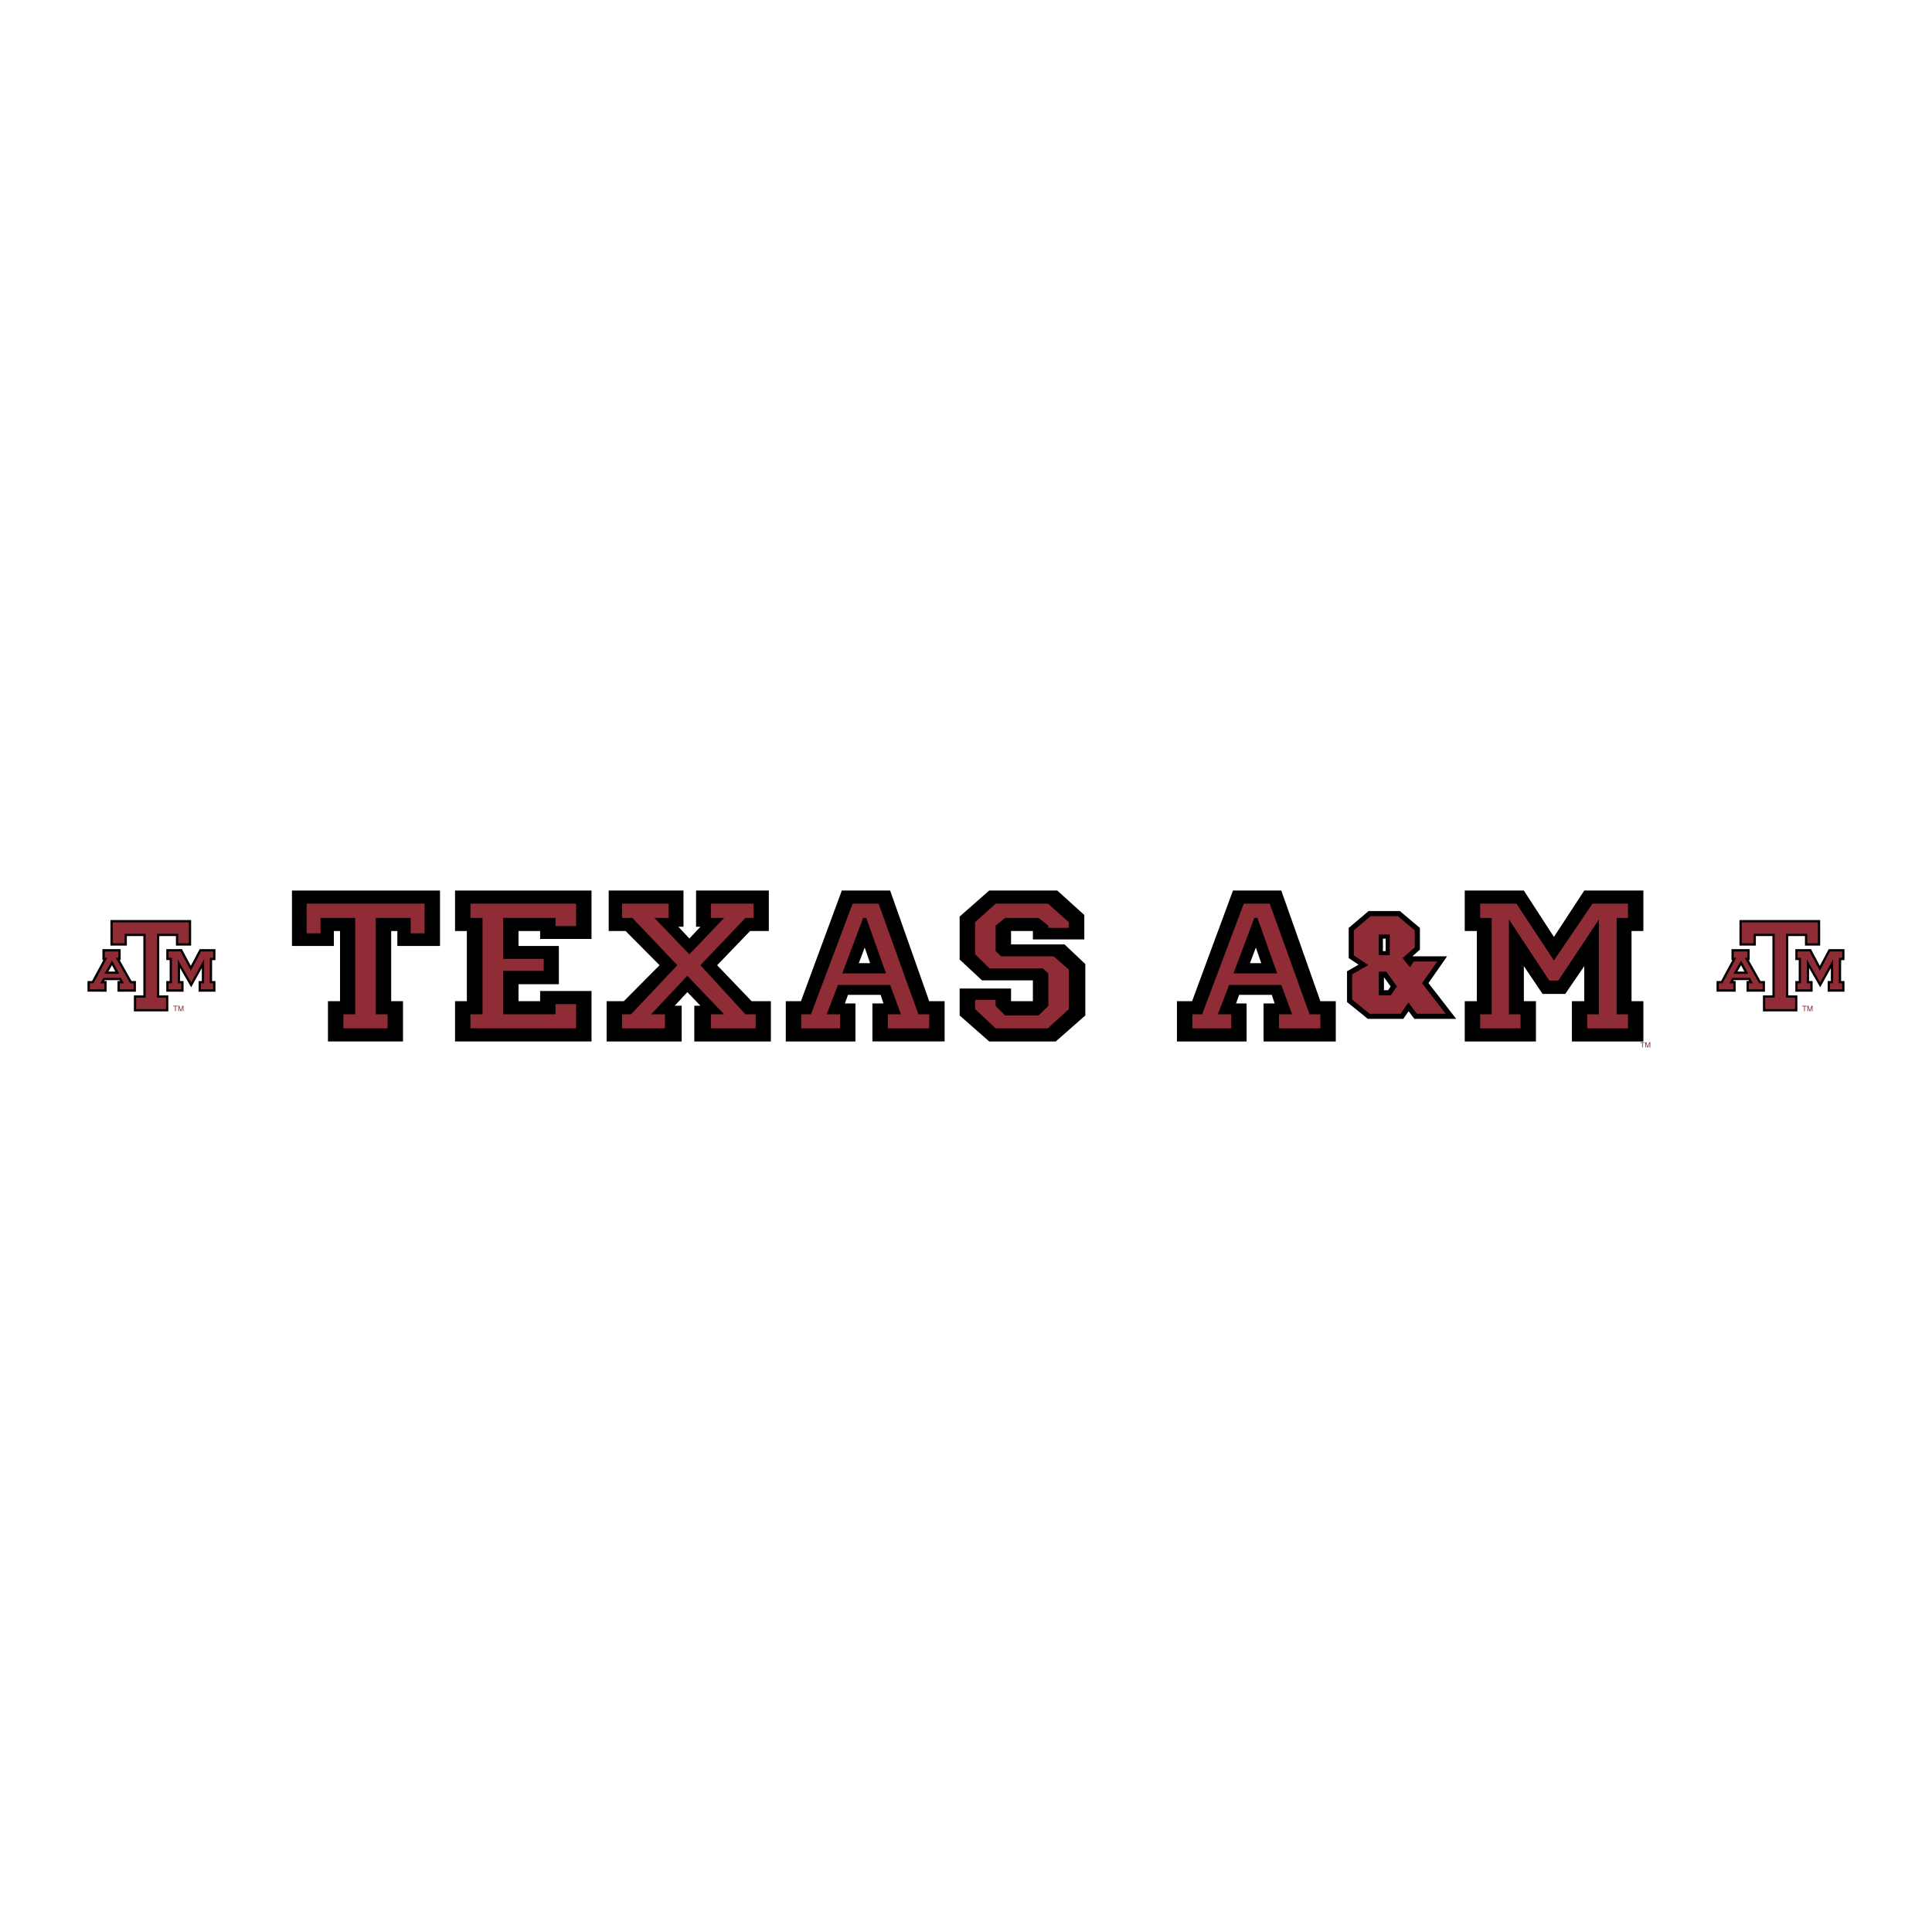 <?xml version="1.0" encoding="utf-8"?>
<!-- Generator: Adobe Illustrator 13.0.0, SVG Export Plug-In . SVG Version: 6.00 Build 14948)  -->
<!DOCTYPE svg PUBLIC "-//W3C//DTD SVG 1.0//EN" "http://www.w3.org/TR/2001/REC-SVG-20010904/DTD/svg10.dtd">
<svg version="1.0" id="Layer_1" xmlns="http://www.w3.org/2000/svg" xmlns:xlink="http://www.w3.org/1999/xlink" x="0px" y="0px"
	 width="192.756px" height="192.756px" viewBox="0 0 192.756 192.756" enable-background="new 0 0 192.756 192.756"
	 xml:space="preserve">
<g>
	<polygon fill-rule="evenodd" clip-rule="evenodd" fill="#FFFFFF" points="0,0 192.756,0 192.756,192.756 0,192.756 0,0 	"/>
	<polygon fill-rule="evenodd" clip-rule="evenodd" fill="#FFFFFF" points="142.178,94.898 145.359,94.898 143.155,98.065 
		146.337,102.168 140.852,102.168 140.552,101.77 140.276,102.168 136.285,102.168 133.877,100.218 133.877,96.606 134.563,96.213 
		134.043,95.866 134.043,92.342 136.354,90.378 139.848,90.378 142.178,92.339 142.178,94.898 	"/>
	<path fill-rule="evenodd" clip-rule="evenodd" d="M140.911,95.412h3.464l-1.857,2.67l2.77,3.571h-4.179l-0.573-0.763l-0.528,0.763
		h-3.54l-2.075-1.681v-3.068l1.148-0.658l-0.982-0.656V92.58l1.985-1.688h3.116l2.004,1.687v2.167L140.911,95.412L140.911,95.412
		L140.911,95.412z M137.974,94.891v-1.24h0.273v1.24H137.974L137.974,94.891L137.974,94.891z M138.077,97.5l0.666,0.919
		l-0.256,0.373h-0.41V97.5L138.077,97.5z"/>
	<path fill-rule="evenodd" clip-rule="evenodd" fill="#902C35" d="M138.658,93.239v2.063h-1.096v-2.063H138.658L138.658,93.239
		L138.658,93.239z M137.562,99.307v-2.362h0.747l1.062,1.466l-0.614,0.896H137.562L137.562,99.307L137.562,99.307z M139.737,101.142
		l0.78-1.127l0.847,1.127h2.873l-2.358-3.041l1.512-2.172h-2.342l-0.382,0.57l-0.73-0.909l1.212-1.072V92.82l-1.677-1.412h-2.74
		l-1.66,1.412v2.498l1.444,0.964l-1.611,0.923v2.524l1.744,1.412H139.737L139.737,101.142z"/>
	<polygon fill-rule="evenodd" clip-rule="evenodd" fill="#FFFFFF" points="17.325,94.572 17.325,93.618 16.115,93.618 
		16.115,99.084 17.022,99.084 17.022,101.132 13.131,101.132 13.131,99.084 14.077,99.084 14.077,93.618 12.883,93.618 
		12.878,94.572 10.791,94.572 10.791,91.567 19.296,91.567 19.296,94.572 17.325,94.572 	"/>
	<polygon fill-rule="evenodd" clip-rule="evenodd" fill="#FFFFFF" points="19.784,94.472 21.723,94.472 21.723,96.011 
		21.389,96.017 21.385,97.653 21.723,97.653 21.723,99.168 19.589,99.168 19.591,98.035 19.075,98.964 18.542,98.035 18.544,99.168 
		16.364,99.168 16.364,97.653 16.702,97.653 16.702,96.015 16.364,96.015 16.364,94.473 18.285,94.465 19.037,95.879 19.784,94.472 
			"/>
	<polygon fill-rule="evenodd" clip-rule="evenodd" points="19.069,91.794 19.069,94.345 17.552,94.345 17.552,93.391 15.888,93.391 
		15.888,99.312 16.795,99.312 16.795,100.905 13.358,100.905 13.358,99.312 14.305,99.312 14.305,93.391 12.657,93.391 
		12.652,94.345 11.018,94.345 11.018,91.794 19.069,91.794 	"/>
	<polygon fill-rule="evenodd" clip-rule="evenodd" points="18.148,94.693 19.037,96.363 19.92,94.699 21.496,94.699 21.496,95.788 
		21.162,95.793 21.158,97.881 21.496,97.881 21.496,98.941 19.816,98.941 19.819,97.881 20.137,97.881 20.137,96.584 19.072,98.502 
		17.963,96.571 17.96,97.881 18.314,97.881 18.316,98.941 16.591,98.941 16.591,97.881 16.929,97.881 16.929,95.788 16.591,95.788 
		16.591,94.699 18.148,94.693 	"/>
	<polygon fill-rule="evenodd" clip-rule="evenodd" fill="#902C35" points="18.842,94.118 17.779,94.118 17.779,93.163 15.66,93.163 
		15.66,99.538 16.568,99.538 16.568,100.678 13.585,100.678 13.585,99.538 14.532,99.538 14.532,93.163 12.432,93.163 
		12.426,94.118 11.245,94.118 11.245,92.022 18.842,92.022 18.842,94.118 	"/>
	<polygon fill-rule="evenodd" clip-rule="evenodd" fill="#902C35" points="19.037,96.847 20.057,94.926 21.269,94.926 
		21.269,95.564 20.935,95.569 20.93,98.107 21.269,98.107 21.269,98.714 20.044,98.714 20.045,98.107 20.364,98.107 20.364,95.707 
		19.068,98.04 17.737,95.721 17.733,98.107 18.087,98.107 18.089,98.714 16.818,98.714 16.818,98.107 17.156,98.107 17.156,95.561 
		16.818,95.561 16.818,94.925 18.012,94.92 19.037,96.847 	"/>
	<polygon fill-rule="evenodd" clip-rule="evenodd" fill="#902C35" points="17.284,100.409 17.467,100.409 17.467,100.884 
		17.54,100.884 17.54,100.409 17.722,100.409 17.722,100.345 17.284,100.345 17.284,100.409 	"/>
	<path fill-rule="evenodd" clip-rule="evenodd" fill="#902C35" d="M18.308,100.884v-0.539h-0.104l-0.154,0.456H18.05l-0.154-0.456
		h-0.104v0.539h0.071v-0.318c0-0.016-0.001-0.084-0.001-0.134h0.001l0.152,0.452h0.072l0.152-0.453h0.001
		c0,0.051-0.001,0.119-0.001,0.135v0.318H18.308L18.308,100.884z"/>
	<polygon fill-rule="evenodd" clip-rule="evenodd" fill="#FFFFFF" points="12.264,95.899 13.255,97.653 13.789,97.653 
		13.789,99.168 11.497,99.168 11.497,98.018 10.865,98.018 10.865,99.168 8.506,99.166 8.504,97.654 9.047,97.651 9.993,95.904 
		9.993,94.472 12.264,94.472 12.264,95.899 	"/>
	<path fill-rule="evenodd" clip-rule="evenodd" d="M10.812,96.931l0.362-0.629l0.339,0.629H10.812L10.812,96.931L10.812,96.931z
		 M12.037,94.699v1.088H11.94l1.182,2.093h0.439v1.061h-1.837v-1.061h0.254l-0.05-0.091h-1.48l-0.05,0.091h0.238v1.061l-1.905-0.002
		l-0.001-1.059l0.452-0.002l1.131-2.091H10.22v-1.088H12.037L12.037,94.699z"/>
	<path fill-rule="evenodd" clip-rule="evenodd" fill="#902C35" d="M11.18,95.834l0.714,1.324h-1.474L11.18,95.834L11.18,95.834
		L11.18,95.834z M11.81,95.561h-0.259l1.438,2.547h0.344v0.606h-1.382v-0.606h0.411l-0.3-0.545h-1.749l-0.299,0.545h0.396v0.606
		l-1.451-0.002l0-0.605l0.36-0.001l1.377-2.545h-0.248v-0.634h1.362V95.561L11.81,95.561z"/>
	<polygon fill-rule="evenodd" clip-rule="evenodd" fill="#FFFFFF" points="179.854,94.572 179.854,93.618 178.645,93.618 
		178.645,99.084 179.552,99.084 179.552,101.132 175.66,101.132 175.66,99.084 176.606,99.084 176.606,93.618 175.412,93.618 
		175.407,94.572 173.32,94.572 173.32,91.567 181.826,91.567 181.826,94.572 179.854,94.572 	"/>
	<polygon fill-rule="evenodd" clip-rule="evenodd" fill="#FFFFFF" points="182.313,94.472 184.252,94.472 184.252,96.011 
		183.918,96.017 183.914,97.653 184.252,97.653 184.252,99.168 182.118,99.168 182.12,98.035 181.604,98.964 181.071,98.035 
		181.073,99.168 178.893,99.168 178.893,97.653 179.23,97.653 179.23,96.015 178.893,96.015 178.893,94.473 180.814,94.465 
		181.565,95.879 182.313,94.472 	"/>
	<polygon fill-rule="evenodd" clip-rule="evenodd" points="181.599,91.794 181.599,94.345 180.081,94.345 180.081,93.391 
		178.417,93.391 178.417,99.312 179.324,99.312 179.324,100.905 175.888,100.905 175.888,99.312 176.834,99.312 176.834,93.391 
		175.187,93.391 175.181,94.345 173.547,94.345 173.547,91.794 181.599,91.794 	"/>
	<polygon fill-rule="evenodd" clip-rule="evenodd" points="180.678,94.693 181.565,96.363 182.449,94.699 184.024,94.699 
		184.024,95.788 183.691,95.793 183.687,97.881 184.024,97.881 184.024,98.941 182.346,98.941 182.348,97.881 182.666,97.881 
		182.666,96.584 181.602,98.502 180.492,96.571 180.49,97.881 180.844,97.881 180.846,98.941 179.12,98.941 179.12,97.881 
		179.458,97.881 179.458,95.788 179.12,95.788 179.12,94.699 180.678,94.693 	"/>
	<polygon fill-rule="evenodd" clip-rule="evenodd" fill="#902C35" points="181.371,94.118 180.309,94.118 180.309,93.163 
		178.189,93.163 178.189,99.538 179.098,99.538 179.098,100.678 176.115,100.678 176.115,99.538 177.061,99.538 177.061,93.163 
		174.961,93.163 174.955,94.118 173.774,94.118 173.774,92.022 181.371,92.022 181.371,94.118 	"/>
	<polygon fill-rule="evenodd" clip-rule="evenodd" fill="#902C35" points="181.565,96.847 182.586,94.926 183.798,94.926 
		183.798,95.564 183.465,95.569 183.459,98.107 183.798,98.107 183.798,98.714 182.573,98.714 182.574,98.107 182.893,98.107 
		182.893,95.707 181.598,98.04 180.267,95.721 180.262,98.107 180.617,98.107 180.618,98.714 179.348,98.714 179.348,98.107 
		179.686,98.107 179.686,95.561 179.348,95.561 179.348,94.925 180.541,94.92 181.565,96.847 	"/>
	<polygon fill-rule="evenodd" clip-rule="evenodd" fill="#902C35" points="179.813,100.409 179.996,100.409 179.996,100.884 
		180.069,100.884 180.069,100.409 180.252,100.409 180.252,100.345 179.813,100.345 179.813,100.409 	"/>
	<path fill-rule="evenodd" clip-rule="evenodd" fill="#902C35" d="M180.837,100.884v-0.539h-0.104l-0.153,0.456h-0.001l-0.154-0.456
		h-0.104v0.539h0.071v-0.318c0-0.016-0.002-0.084-0.002-0.134h0.002l0.151,0.452h0.072l0.151-0.453h0.001
		c0,0.051-0.001,0.119-0.001,0.135v0.318H180.837L180.837,100.884z"/>
	<polygon fill-rule="evenodd" clip-rule="evenodd" fill="#FFFFFF" points="174.794,95.899 175.784,97.653 176.318,97.653 
		176.318,99.168 174.026,99.168 174.026,98.018 173.395,98.018 173.395,99.168 171.035,99.166 171.033,97.654 171.576,97.651 
		172.522,95.904 172.522,94.472 174.794,94.472 174.794,95.899 	"/>
	<path fill-rule="evenodd" clip-rule="evenodd" d="M173.342,96.931l0.361-0.629l0.339,0.629H173.342L173.342,96.931L173.342,96.931z
		 M174.566,94.699v1.088h-0.097l1.182,2.093h0.439v1.061h-1.837v-1.061h0.255l-0.05-0.091h-1.48l-0.05,0.091h0.238v1.061
		l-1.905-0.002l-0.001-1.059l0.452-0.002l1.131-2.091h-0.094v-1.088H174.566L174.566,94.699z"/>
	<path fill-rule="evenodd" clip-rule="evenodd" fill="#902C35" d="M173.709,95.834l0.714,1.324h-1.474L173.709,95.834
		L173.709,95.834L173.709,95.834z M174.339,95.561h-0.259l1.438,2.547h0.345v0.606h-1.382v-0.606h0.411l-0.3-0.545h-1.749
		l-0.299,0.545h0.396v0.606l-1.452-0.002v-0.605l0.359-0.001l1.377-2.545h-0.248v-0.634h1.362V95.561L174.339,95.561z"/>
	<polygon fill-rule="evenodd" clip-rule="evenodd" fill="#FFFFFF" points="39.777,95.04 39.777,99.229 40.957,99.229 
		40.957,104.565 31.971,104.565 31.971,99.229 33.176,99.229 33.176,95.04 28.38,95.04 28.38,88.19 44.649,88.19 44.649,95.04 
		39.777,95.04 	"/>
	<polygon fill-rule="evenodd" clip-rule="evenodd" points="32.72,103.906 40.208,103.906 40.208,99.888 39.028,99.888 39.028,92.89 
		39.644,92.89 39.644,94.38 43.9,94.38 43.9,88.85 29.13,88.85 29.13,94.38 33.31,94.38 33.31,92.89 33.925,92.89 33.925,99.888 
		32.72,99.888 32.72,103.906 	"/>
	<polygon fill-rule="evenodd" clip-rule="evenodd" fill="#902C35" points="34.258,102.597 34.258,101.197 35.438,101.197 
		35.438,91.581 31.976,91.581 31.976,93.116 30.591,93.116 30.591,90.159 42.362,90.159 42.362,93.116 40.977,93.116 40.977,91.581 
		37.49,91.581 37.49,101.197 38.669,101.197 38.669,102.597 34.258,102.597 	"/>
	<polygon fill-rule="evenodd" clip-rule="evenodd" fill="#FFFFFF" points="44.65,99.229 45.83,99.229 45.83,93.55 44.65,93.55 
		44.65,88.19 59.765,88.19 59.765,94.34 56.508,94.34 56.508,98.213 59.765,98.213 59.765,104.565 44.65,104.565 44.65,99.229 	"/>
	<polygon fill-rule="evenodd" clip-rule="evenodd" points="45.399,103.906 59.016,103.906 59.016,98.872 53.887,98.872 
		53.887,99.888 51.733,99.888 51.733,98.195 55.759,98.195 55.759,94.38 51.733,94.38 51.733,92.89 53.887,92.89 53.887,93.681 
		59.016,93.681 59.016,88.85 45.399,88.85 45.399,92.89 46.579,92.89 46.579,99.888 45.399,99.888 45.399,103.906 	"/>
	<polygon fill-rule="evenodd" clip-rule="evenodd" fill="#902C35" points="46.938,102.597 46.938,101.197 48.143,101.197 
		48.143,91.581 46.938,91.581 46.938,90.159 57.477,90.159 57.477,92.394 55.426,92.394 55.426,91.581 50.194,91.581 50.194,95.667 
		54.246,95.667 54.246,96.863 50.194,96.863 50.194,101.197 55.426,101.197 55.426,100.182 57.477,100.182 57.477,102.597 
		46.938,102.597 	"/>
	<polygon fill-rule="evenodd" clip-rule="evenodd" fill="#FFFFFF" points="68.698,88.19 68.94,88.19 77.454,88.19 77.454,93.55 
		75.18,93.55 72.531,96.3 75.335,99.229 77.659,99.229 77.659,104.565 68.761,104.565 68.519,104.565 59.774,104.565 59.774,99.229 
		61.901,99.229 64.811,96.299 62.081,93.55 59.979,93.55 59.979,88.19 68.698,88.19 	"/>
	<polygon fill-rule="evenodd" clip-rule="evenodd" points="76.705,88.85 69.447,88.85 69.447,92.461 69.883,92.461 68.781,93.635 
		67.678,92.461 68.191,92.461 68.191,88.85 60.729,88.85 60.729,92.89 62.421,92.89 65.806,96.299 62.242,99.888 60.523,99.888 
		60.523,103.906 68.011,103.906 68.011,100.34 67.319,100.34 68.576,98.985 69.883,100.34 69.268,100.34 69.268,103.906 
		76.91,103.906 76.91,99.888 74.986,99.888 71.55,96.299 74.833,92.89 76.705,92.89 76.705,88.85 	"/>
	<polygon fill-rule="evenodd" clip-rule="evenodd" fill="#902C35" points="75.191,90.159 75.191,91.581 74.371,91.581 
		69.883,96.299 74.371,101.197 75.396,101.197 75.396,102.597 70.935,102.597 70.935,101.197 72.243,101.197 68.576,97.359 
		64.96,101.197 66.345,101.197 66.345,102.597 62.062,102.597 62.062,101.197 62.96,101.197 67.576,96.299 63.088,91.581 
		62.062,91.581 62.062,90.159 66.704,90.159 66.704,91.581 65.293,91.581 68.781,95.215 72.243,91.581 70.935,91.581 70.935,90.159 
		75.191,90.159 	"/>
	<path fill-rule="evenodd" clip-rule="evenodd" fill="#FFFFFF" d="M86.097,99.884v4.682h-8.448v-5.337h1.718l4.077-11.039h5.917
		l3.898,11.039h1.736v5.337h-8.704v-4.696C86.226,99.875,86.161,99.88,86.097,99.884L86.097,99.884z"/>
	<path fill-rule="evenodd" clip-rule="evenodd" d="M86.271,94.538l0.539,1.558h-1.128L86.271,94.538L86.271,94.538L86.271,94.538z
		 M78.398,103.906h6.95v-3.792h-1.052l0.308-0.858h3.257l0.282,0.858H87.04v3.792h7.206v-4.019h-1.539L88.809,88.85h-4.821
		l-4.077,11.038h-1.513V103.906L78.398,103.906z"/>
	<path fill-rule="evenodd" clip-rule="evenodd" fill="#902C35" d="M86.424,91.581h-0.308l-2.078,5.53h4.359L86.424,91.581
		L86.424,91.581L86.424,91.581z M79.937,102.597v-1.399h0.975l4.154-11.038h2.59l3.975,11.038h1.077v1.399h-4.128v-1.399h1.308
		l-1.077-2.935h-5.206l-1.128,2.935h1.333v1.399H79.937L79.937,102.597z"/>
	<polygon fill-rule="evenodd" clip-rule="evenodd" fill="#FFFFFF" points="97.107,97.965 94.994,95.997 94.994,91.172 98.382,88.19 
		105.805,88.19 108.93,91.02 108.93,94.385 107.402,94.385 109.032,95.926 109.032,101.584 105.645,104.565 98.382,104.565 
		94.994,101.584 94.994,97.965 97.107,97.965 	"/>
	<polygon fill-rule="evenodd" clip-rule="evenodd" points="95.743,98.624 95.743,101.311 98.692,103.906 105.334,103.906 
		108.283,101.311 108.283,96.186 106.206,94.222 100.872,94.222 100.872,92.89 103.052,92.89 103.052,93.726 108.181,93.726 
		108.181,91.288 105.487,88.85 98.692,88.85 95.743,91.446 95.743,95.734 97.975,97.812 103.052,97.812 103.052,99.888 
		100.872,99.888 100.872,98.624 95.743,98.624 	"/>
	<polygon fill-rule="evenodd" clip-rule="evenodd" fill="#902C35" points="97.282,99.753 99.333,99.753 99.333,100.362 
		100.282,101.311 103.616,101.311 104.59,100.362 104.59,97.134 104.052,96.615 98.718,96.615 97.282,95.193 97.282,92.01 
		99.333,90.159 104.564,90.159 106.642,92.01 106.642,92.574 104.59,92.574 104.59,92.349 103.616,91.581 100.282,91.581 
		99.333,92.349 99.333,94.899 99.897,95.418 105.129,95.418 106.642,96.75 106.642,100.679 104.539,102.597 99.333,102.597 
		97.282,100.679 97.282,99.753 	"/>
	<path fill-rule="evenodd" clip-rule="evenodd" fill="#FFFFFF" d="M125.123,99.884v4.682h-8.448v-5.337h1.719l4.077-11.039h5.917
		l3.897,11.039h1.736v5.337h-8.705v-4.696C125.253,99.875,125.188,99.88,125.123,99.884L125.123,99.884z"/>
	<path fill-rule="evenodd" clip-rule="evenodd" d="M125.297,94.538l0.539,1.558h-1.129L125.297,94.538L125.297,94.538
		L125.297,94.538z M117.425,103.906h6.949v-3.792h-1.052l0.308-0.858h3.257l0.282,0.858h-1.103v3.792h7.205v-4.019h-1.538
		l-3.897-11.038h-4.821l-4.077,11.038h-1.513V103.906L117.425,103.906z"/>
	<path fill-rule="evenodd" clip-rule="evenodd" fill="#902C35" d="M125.451,91.581h-0.308l-2.077,5.53h4.359L125.451,91.581
		L125.451,91.581L125.451,91.581z M118.963,102.597v-1.399h0.975l4.154-11.038h2.59l3.975,11.038h1.077v1.399h-4.128v-1.399h1.307
		l-1.076-2.935h-5.206l-1.128,2.935h1.333v1.399H118.963L118.963,102.597z"/>
	<polygon fill-rule="evenodd" clip-rule="evenodd" fill="#FFFFFF" points="145.388,99.229 146.594,99.229 146.594,93.55 
		145.388,93.55 145.388,88.19 152.471,88.19 155.038,92.15 157.628,88.19 164.709,88.19 164.709,93.55 163.529,93.55 
		163.529,99.229 164.709,99.229 164.709,104.565 156.081,104.565 156.081,99.826 153.99,99.826 153.99,104.565 145.388,104.565 
		145.388,99.229 	"/>
	<polygon fill-rule="evenodd" clip-rule="evenodd" points="146.138,103.906 153.24,103.906 153.24,99.888 152.035,99.888 
		152.035,96.389 153.907,99.166 156.164,99.166 158.062,96.389 158.062,99.888 156.83,99.888 156.83,103.906 163.959,103.906 
		163.959,99.888 162.779,99.888 162.779,92.89 163.959,92.89 163.959,88.85 158.062,88.85 155.035,93.477 152.035,88.85 
		146.138,88.85 146.138,92.89 147.343,92.89 147.343,99.888 146.138,99.888 146.138,103.906 	"/>
	<polygon fill-rule="evenodd" clip-rule="evenodd" fill="#902C35" points="147.676,102.597 147.676,101.197 148.83,101.197 
		148.83,91.581 147.676,91.581 147.676,90.159 151.292,90.159 155.035,95.825 158.882,90.159 162.421,90.159 162.421,91.581 
		161.293,91.581 161.293,101.197 162.421,101.197 162.421,102.597 158.369,102.597 158.369,101.197 159.523,101.197 159.523,91.739 
		155.472,97.834 154.574,97.834 150.548,91.739 150.548,101.197 151.702,101.197 151.702,102.597 147.676,102.597 	"/>
	<polygon fill-rule="evenodd" clip-rule="evenodd" fill="#902C35" points="163.657,104.045 163.834,104.045 163.834,104.505 
		163.905,104.505 163.905,104.045 164.081,104.045 164.081,103.983 163.657,103.983 163.657,104.045 	"/>
	<path fill-rule="evenodd" clip-rule="evenodd" fill="#902C35" d="M164.648,104.505v-0.521h-0.101l-0.148,0.44h-0.001l-0.149-0.44
		h-0.101v0.521h0.068v-0.309c0-0.016-0.002-0.081-0.002-0.129h0.002l0.146,0.438h0.069l0.147-0.438h0.001
		c0,0.049-0.001,0.114-0.001,0.13v0.309H164.648L164.648,104.505z"/>
</g>
</svg>
